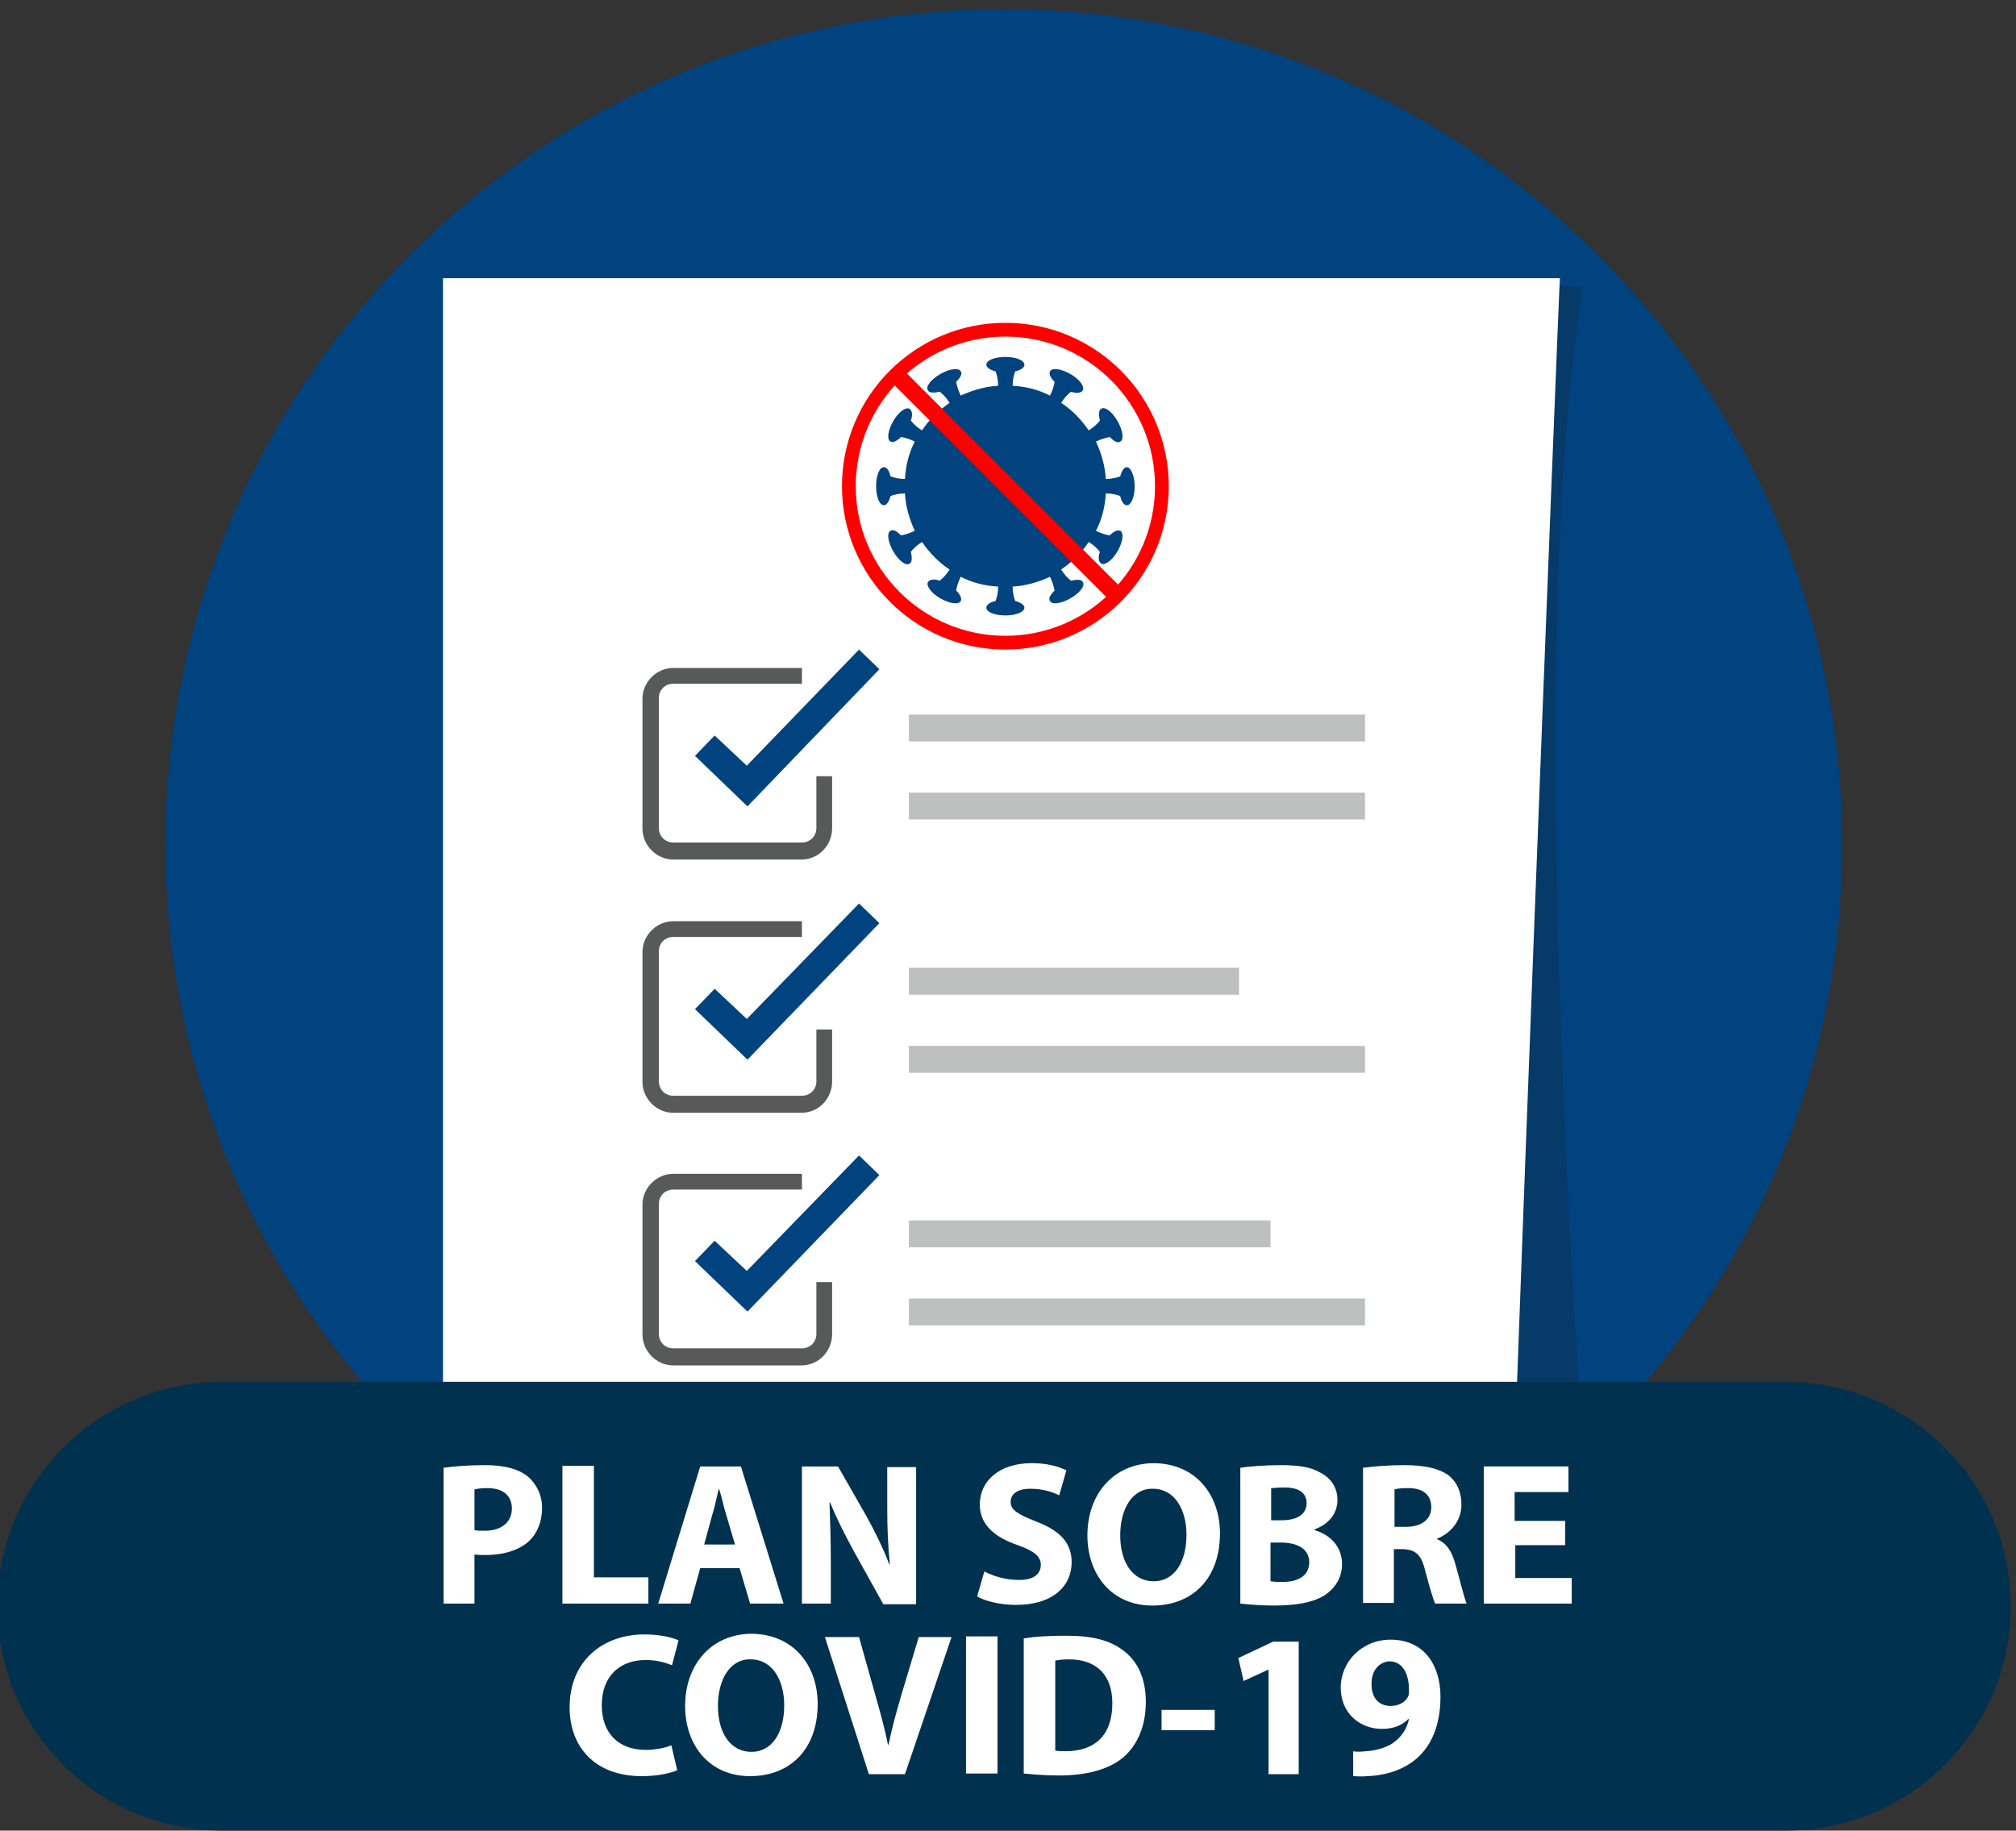 <?xml version="1.0" encoding="utf-8"?>
<!-- Generator: Adobe Illustrator 24.1.3, SVG Export Plug-In . SVG Version: 6.00 Build 0)  -->
<svg version="1.1" id="Capa_1" xmlns="http://www.w3.org/2000/svg" xmlns:xlink="http://www.w3.org/1999/xlink" x="0px" y="0px"
	 width="307.2px" height="279px" viewBox="0 0 307.2 279" style="enable-background:new 0 0 307.2 279;" xml:space="preserve">
<rect x="0" y="0" width="307.2" height="279" fill="#333333" stroke="none"/>
<style type="text/css">
	.st0{fill:#00437F;}
	.st1{opacity:0.23;fill:#1D1D1B;enable-background:new    ;}
	.st2{fill:#FFFFFF;}
	.st3{fill:#585A59;}
	.st4{fill:#BEBFBF;}
	.st5{fill:#00314F;}
	.st6{fill:#FF0000;}
</style>
<path class="st0" d="M280.7,128.7C280.7,199,223.5,256,153,256c-70.6,0-127.8-57-127.8-127.3S82.4,1.4,153,1.4
	C223.5,1.4,280.7,58.4,280.7,128.7z"/>
<g>
	<g>
		<path class="st1" d="M67.5,265.7c0,0,155.7,6.9,177.2,3.4c-3.8-50.3-13-166.3-3.5-225.3c-3.7-0.4-17.3-0.9-17.3-0.9L67.5,265.7z"
			/>
		<path class="st2" d="M229.7,255.4c-47.2,12.1-162.2,10.3-162.2,10.3V42.4h170.2C237.6,42.4,229.7,243.4,229.7,255.4z"/>
	</g>
	<g>
		<g>
			<g>
				<path class="st0" d="M113.9,122.9l-8-7.7l3-3.1l4.9,4.6L130.9,99l3.1,3L113.9,122.9z"/>
			</g>
		</g>
		<path class="st3" d="M122.1,131h-19.5c-2.6,0-4.7-2.2-4.7-4.7v-19.8c0-2.6,2.2-4.7,4.7-4.7h19.6v2.4h-19.6c-1.2,0-2.2,0.9-2.2,2.2
			v19.8c0,1.2,0.9,2.2,2.2,2.2h19.6c1.2,0,2.2-0.9,2.2-2.2v-7.9h2.4v7.9C126.8,128.8,124.8,131,122.1,131z"/>
	</g>
	<g>
		<rect x="138.5" y="108.9" class="st4" width="69.5" height="4.1"/>
		<rect x="138.5" y="120.8" class="st4" width="69.5" height="4.1"/>
	</g>
	<g>
		<g>
			<g>
				<path class="st0" d="M113.9,161.5l-8-7.7l3-3.1l4.9,4.6l17.1-17.6l3.1,3L113.9,161.5z"/>
			</g>
		</g>
		<path class="st3" d="M122.1,169.6h-19.5c-2.6,0-4.7-2.2-4.7-4.7v-19.8c0-2.6,2.2-4.7,4.7-4.7h19.6v2.4h-19.6
			c-1.2,0-2.2,0.9-2.2,2.2v19.8c0,1.2,0.9,2.2,2.2,2.2h19.6c1.2,0,2.2-0.9,2.2-2.2v-7.9h2.4v7.9
			C126.8,167.4,124.8,169.6,122.1,169.6z"/>
	</g>
	<g>
		<rect x="138.5" y="147.5" class="st4" width="50.3" height="4.1"/>
		<rect x="138.5" y="159.4" class="st4" width="69.5" height="4.1"/>
	</g>
	<g>
		<g>
			<g>
				<path class="st0" d="M113.9,199.9l-8-7.7l3-3.1l4.9,4.6l17.1-17.6l3.1,3L113.9,199.9z"/>
			</g>
		</g>
		<path class="st3" d="M122.1,208.1h-19.5c-2.6,0-4.7-2.2-4.7-4.7v-19.8c0-2.6,2.2-4.7,4.7-4.7h19.6v2.4h-19.6
			c-1.2,0-2.2,0.9-2.2,2.2v19.8c0,1.2,0.9,2.2,2.2,2.2h19.6c1.2,0,2.2-0.9,2.2-2.2v-7.9h2.4v7.9
			C126.8,205.9,124.8,208.1,122.1,208.1z"/>
	</g>
	<g>
		<rect x="138.5" y="186" class="st4" width="55.1" height="4.1"/>
		<rect x="138.5" y="197.9" class="st4" width="69.5" height="4.1"/>
	</g>
	<g>
		<g>
			<g>
				<path class="st0" d="M113.9,239l-8-7.7l3-3.1l4.9,4.6l17.1-17.6l3.1,3L113.9,239z"/>
			</g>
		</g>
		<path class="st3" d="M122.1,247h-19.5c-2.6,0-4.7-2.2-4.7-4.7v-19.8c0-2.6,2.2-4.7,4.7-4.7h19.6v2.4h-19.6c-1.2,0-2.2,0.9-2.2,2.2
			v19.8c0,1.2,0.9,2.2,2.2,2.2h19.6c1.2,0,2.2-0.9,2.2-2.2v-7.9h2.4v7.9C126.8,245,124.8,247,122.1,247z"/>
	</g>
	<g>
		<rect x="138.5" y="225.1" class="st4" width="32.5" height="4.1"/>
		<rect x="138.5" y="237" class="st4" width="43.4" height="4.1"/>
	</g>
</g>
<path class="st5" d="M306.4,244.8c0,18.9-15.4,34.2-34.3,34.2H33.9c-19,0-34.3-15.3-34.3-34.2l0,0c0-18.9,15.4-34.2,34.3-34.2H272
	C291,210.6,306.4,225.9,306.4,244.8L306.4,244.8z"/>
<g>
	<path class="st2" d="M67.6,223.7c1.5-0.2,3.5-0.4,6.4-0.4c2.9,0,5,0.6,6.4,1.7c1.3,1.1,2.2,2.8,2.2,4.8c0,2.1-0.7,3.8-1.9,5
		c-1.6,1.5-4,2.2-6.8,2.2c-0.6,0-1.2,0-1.6-0.1v7.5h-4.7V223.7z M72.3,233.2c0.4,0.1,0.9,0.1,1.6,0.1c2.5,0,4.1-1.3,4.1-3.4
		c0-1.9-1.3-3.1-3.7-3.1c-1,0-1.6,0.1-2,0.2V233.2z"/>
	<path class="st2" d="M85.7,223.4h4.8v17h8.3v4H85.7V223.4z"/>
	<path class="st2" d="M106.7,239l-1.5,5.4h-4.9l6.4-20.9h6.2l6.5,20.9h-5.1l-1.6-5.4H106.7z M112,235.4l-1.3-4.4
		c-0.4-1.2-0.7-2.8-1.1-4h-0.1c-0.3,1.2-0.6,2.8-1,4l-1.2,4.4H112z"/>
	<path class="st2" d="M122.2,244.4v-20.9h5.5l4.4,7.7c1.2,2.2,2.5,4.8,3.4,7.2h0.1c-0.3-2.8-0.4-5.6-0.4-8.7v-6.1h4.4v20.9h-5
		l-4.5-8.1c-1.2-2.2-2.6-4.9-3.6-7.4l-0.1,0c0.1,2.8,0.2,5.7,0.2,9.1v6.3H122.2z"/>
	<path class="st2" d="M150,239.5c1.3,0.7,3.2,1.3,5.3,1.3c2.2,0,3.3-0.9,3.3-2.3c0-1.3-1-2.1-3.5-3c-3.5-1.2-5.8-3.1-5.8-6.2
		c0-3.6,3-6.3,7.9-6.3c2.4,0,4.1,0.5,5.3,1.1l-1.1,3.8c-0.8-0.4-2.3-1-4.4-1c-2.1,0-3,0.9-3,2c0,1.3,1.2,1.9,3.9,3
		c3.7,1.4,5.4,3.3,5.4,6.2c0,3.5-2.7,6.5-8.5,6.5c-2.4,0-4.8-0.6-5.9-1.3L150,239.5z"/>
	<path class="st2" d="M185.9,233.7c0,6.9-4.2,11-10.3,11c-6.2,0-9.9-4.7-9.9-10.7c0-6.3,4-11,10.2-11
		C182.3,223.1,185.9,227.9,185.9,233.7z M170.7,234c0,4.1,1.9,7,5.1,7c3.2,0,5-3,5-7.1c0-3.8-1.8-7-5.1-7
		C172.6,226.8,170.7,229.9,170.7,234z"/>
	<path class="st2" d="M189,223.7c1.2-0.2,3.8-0.4,6.1-0.4c2.9,0,4.7,0.3,6.2,1.2c1.5,0.8,2.5,2.2,2.5,4.1c0,1.9-1.1,3.6-3.5,4.5v0.1
		c2.4,0.7,4.2,2.5,4.2,5.2c0,1.9-0.9,3.4-2.2,4.4c-1.5,1.2-4.1,1.9-8.2,1.9c-2.3,0-4.1-0.2-5.1-0.3V223.7z M193.7,231.7h1.6
		c2.5,0,3.8-1,3.8-2.6c0-1.6-1.2-2.4-3.4-2.4c-1,0-1.6,0.1-2,0.1V231.7z M193.7,241c0.5,0.1,1,0.1,1.8,0.1c2.1,0,4-0.8,4-3
		c0-2.1-1.9-3-4.3-3h-1.6V241z"/>
	<path class="st2" d="M207.7,223.7c1.5-0.2,3.8-0.4,6.3-0.4c3.1,0,5.3,0.5,6.8,1.6c1.2,1,1.9,2.5,1.9,4.4c0,2.7-1.9,4.5-3.7,5.2v0.1
		c1.5,0.6,2.3,2,2.8,3.9c0.7,2.4,1.3,5.1,1.7,5.9h-4.8c-0.3-0.6-0.8-2.3-1.5-4.9c-0.6-2.6-1.5-3.3-3.4-3.4h-1.4v8.2h-4.7V223.7z
		 M212.4,232.7h1.9c2.4,0,3.8-1.2,3.8-3c0-1.9-1.3-2.9-3.5-2.9c-1.2,0-1.8,0.1-2.1,0.2V232.7z"/>
	<path class="st2" d="M238.6,235.5h-7.7v5h8.6v3.9h-13.4v-20.9h12.9v3.9h-8.2v4.4h7.7V235.5z"/>
	<path class="st2" d="M103.2,269.8c-0.9,0.4-2.8,0.9-5.4,0.9c-7.2,0-11-4.5-11-10.5c0-7.1,5.1-11.1,11.4-11.1c2.5,0,4.3,0.5,5.2,0.9
		l-1,3.8c-1-0.4-2.3-0.8-4-0.8c-3.8,0-6.7,2.3-6.7,6.9c0,4.2,2.5,6.8,6.7,6.8c1.4,0,3-0.3,3.9-0.7L103.2,269.8z"/>
	<path class="st2" d="M124.6,259.7c0,6.9-4.2,11-10.3,11c-6.2,0-9.9-4.7-9.9-10.7c0-6.3,4-11,10.2-11
		C121,249.1,124.6,253.9,124.6,259.7z M109.4,260c0,4.1,1.9,7,5.1,7c3.2,0,5-3,5-7.1c0-3.8-1.8-7-5.1-7
		C111.3,252.8,109.4,255.9,109.4,260z"/>
	<path class="st2" d="M132.4,270.4l-6.7-20.9h5.2l2.5,8.9c0.7,2.5,1.4,4.9,1.9,7.5h0.1c0.5-2.5,1.2-5,1.9-7.4l2.7-9h5l-7.1,20.9
		H132.4z"/>
	<path class="st2" d="M152,249.4v20.9h-4.8v-20.9H152z"/>
	<path class="st2" d="M156.1,249.7c1.7-0.3,4-0.4,6.4-0.4c4,0,6.6,0.7,8.6,2.2c2.2,1.6,3.5,4.2,3.5,7.9c0,4-1.5,6.8-3.5,8.5
		c-2.2,1.8-5.6,2.7-9.7,2.7c-2.5,0-4.2-0.2-5.4-0.3V249.7z M160.8,266.8c0.4,0.1,1.1,0.1,1.6,0.1c4.3,0,7.1-2.3,7.1-7.3
		c0-4.4-2.5-6.7-6.6-6.7c-1.1,0-1.7,0.1-2.1,0.2V266.8z"/>
	<path class="st2" d="M185.1,260.6v3.1H177v-3.1H185.1z"/>
	<path class="st2" d="M193.4,254.4L193.4,254.4l-3.9,1.8l-0.8-3.5l5.3-2.5h3.9v20.2h-4.6V254.4z"/>
	<path class="st2" d="M206.1,266.9c0.6,0.1,1.1,0.1,2.1,0c1.4-0.1,2.9-0.5,4-1.2c1.3-0.9,2.2-2.2,2.5-3.7l-0.1,0
		c-0.9,0.9-2.2,1.5-4,1.5c-3.4,0-6.3-2.4-6.3-6.3c0-3.9,3.2-7.3,7.6-7.3c5.2,0,7.6,4,7.6,8.7c0,4.2-1.3,7.3-3.5,9.3
		c-1.9,1.7-4.6,2.7-7.7,2.8c-0.8,0.1-1.6,0-2.1,0V266.9z M209,256.8c0,1.7,0.9,3.2,2.9,3.2c1.3,0,2.2-0.6,2.6-1.3
		c0.2-0.3,0.2-0.6,0.2-1.2c0-2.1-0.8-4.3-3-4.3C210.1,253.3,208.9,254.7,209,256.8z"/>
</g>
<g>
	<g>
		<path class="st0" d="M171.7,71.2c-0.4,0-0.8,0.6-1,1.4c-0.5,0.2-1.3,0.4-2.2,0.4c-0.1-2-0.7-4-1.5-5.7c0.8-0.4,1.6-0.6,2.1-0.7
			c0.6,0.6,1.2,1,1.6,0.7c0.6-0.3,0.4-1.7-0.4-3.1c-0.8-1.4-1.9-2.3-2.5-1.9c-0.4,0.2-0.4,0.9-0.2,1.8c-0.4,0.5-0.9,1-1.7,1.5
			c-1.1-1.6-2.5-3.1-4.2-4.2c0.5-0.8,1-1.3,1.5-1.7c0.9,0.3,1.5,0.2,1.8-0.2c0.3-0.6-0.5-1.7-1.9-2.5c-1.4-0.8-2.8-1-3.1-0.4
			c-0.2,0.4,0.1,1,0.7,1.6c-0.1,0.6-0.3,1.3-0.7,2.1c-1.7-0.9-3.7-1.4-5.7-1.5c0-0.9,0.2-1.7,0.4-2.2c0.9-0.2,1.4-0.6,1.4-1
			c0-0.7-1.3-1.2-2.9-1.2c-1.6,0-2.9,0.5-2.9,1.2c0,0.4,0.6,0.8,1.4,1c0.2,0.5,0.4,1.3,0.4,2.2c-2,0.1-4,0.7-5.7,1.5
			c-0.4-0.8-0.6-1.6-0.7-2.1c0.6-0.6,1-1.2,0.7-1.6c-0.3-0.6-1.7-0.4-3.1,0.4c-1.4,0.8-2.3,1.9-1.9,2.5c0.2,0.4,0.9,0.4,1.8,0.2
			c0.5,0.4,1,0.9,1.5,1.7c-1.6,1.1-3.1,2.5-4.2,4.2c-0.8-0.5-1.3-1-1.7-1.5c0.3-0.9,0.2-1.5-0.2-1.8c-0.6-0.3-1.7,0.5-2.5,1.9
			c-0.8,1.4-1,2.8-0.4,3.1c0.4,0.2,1-0.1,1.6-0.7c0.6,0.1,1.3,0.3,2.1,0.7c-0.9,1.7-1.4,3.7-1.5,5.7c-0.9,0-1.7-0.2-2.2-0.4
			c-0.2-0.9-0.6-1.4-1-1.4c-0.7,0-1.2,1.3-1.2,2.9s0.5,2.9,1.2,2.9c0.4,0,0.8-0.6,1-1.4c0.5-0.2,1.3-0.4,2.2-0.4
			c0.1,2,0.7,4,1.5,5.7c-0.8,0.4-1.6,0.6-2.1,0.7c-0.6-0.6-1.2-1-1.6-0.7c-0.6,0.3-0.4,1.7,0.4,3.1c0.8,1.4,1.9,2.3,2.5,1.9
			c0.4-0.2,0.4-0.9,0.2-1.8c0.4-0.5,0.9-1,1.7-1.5c1.1,1.6,2.5,3.1,4.2,4.2c-0.5,0.8-1,1.3-1.5,1.7c-0.9-0.3-1.5-0.2-1.8,0.2
			c-0.3,0.6,0.5,1.7,1.9,2.5c1.4,0.8,2.8,1,3.1,0.4c0.2-0.4-0.1-1-0.7-1.6c0.1-0.6,0.3-1.3,0.7-2.1c1.7,0.9,3.7,1.4,5.7,1.5
			c0,0.9-0.2,1.7-0.4,2.2c-0.9,0.2-1.4,0.6-1.4,1c0,0.7,1.3,1.2,2.9,1.2c1.6,0,2.9-0.5,2.9-1.2c0-0.4-0.6-0.8-1.4-1
			c-0.2-0.5-0.4-1.3-0.4-2.2c2-0.1,4-0.7,5.7-1.5c0.4,0.8,0.6,1.6,0.7,2.1c-0.6,0.6-1,1.2-0.7,1.6c0.3,0.6,1.7,0.4,3.1-0.4
			c1.4-0.8,2.3-1.9,1.9-2.5c-0.2-0.4-0.9-0.4-1.8-0.2c-0.5-0.4-1-0.9-1.5-1.7c1.6-1.1,3.1-2.5,4.2-4.2c0.8,0.5,1.3,1,1.7,1.5
			c-0.3,0.9-0.2,1.5,0.2,1.8c0.6,0.3,1.7-0.5,2.5-1.9c0.8-1.4,1-2.8,0.4-3.1c-0.4-0.2-1,0.1-1.6,0.7c-0.6-0.1-1.3-0.3-2.1-0.7
			c0.9-1.7,1.4-3.7,1.5-5.7c0.9,0,1.7,0.2,2.2,0.4c0.2,0.9,0.6,1.4,1,1.4c0.7,0,1.2-1.3,1.2-2.9S172.3,71.2,171.7,71.2z"/>
	</g>
	<path class="st6" d="M153.2,49.2c-13.7,0-24.9,11.1-24.9,24.9c0,13.7,11.1,24.9,24.9,24.9c13.7,0,24.9-11.1,24.9-24.9
		C178.1,60.4,167,49.2,153.2,49.2z M153.2,96.9c-12.6,0-22.8-10.2-22.8-22.8c0-12.6,10.2-22.8,22.8-22.8c12.6,0,22.8,10.2,22.8,22.8
		C176,86.7,165.8,96.9,153.2,96.9z"/>
	
		<rect x="152.4" y="50.5" transform="matrix(0.707 -0.707 0.707 0.707 -7.47 130.431)" class="st6" width="2.6" height="47.4"/>
</g>
</svg>
